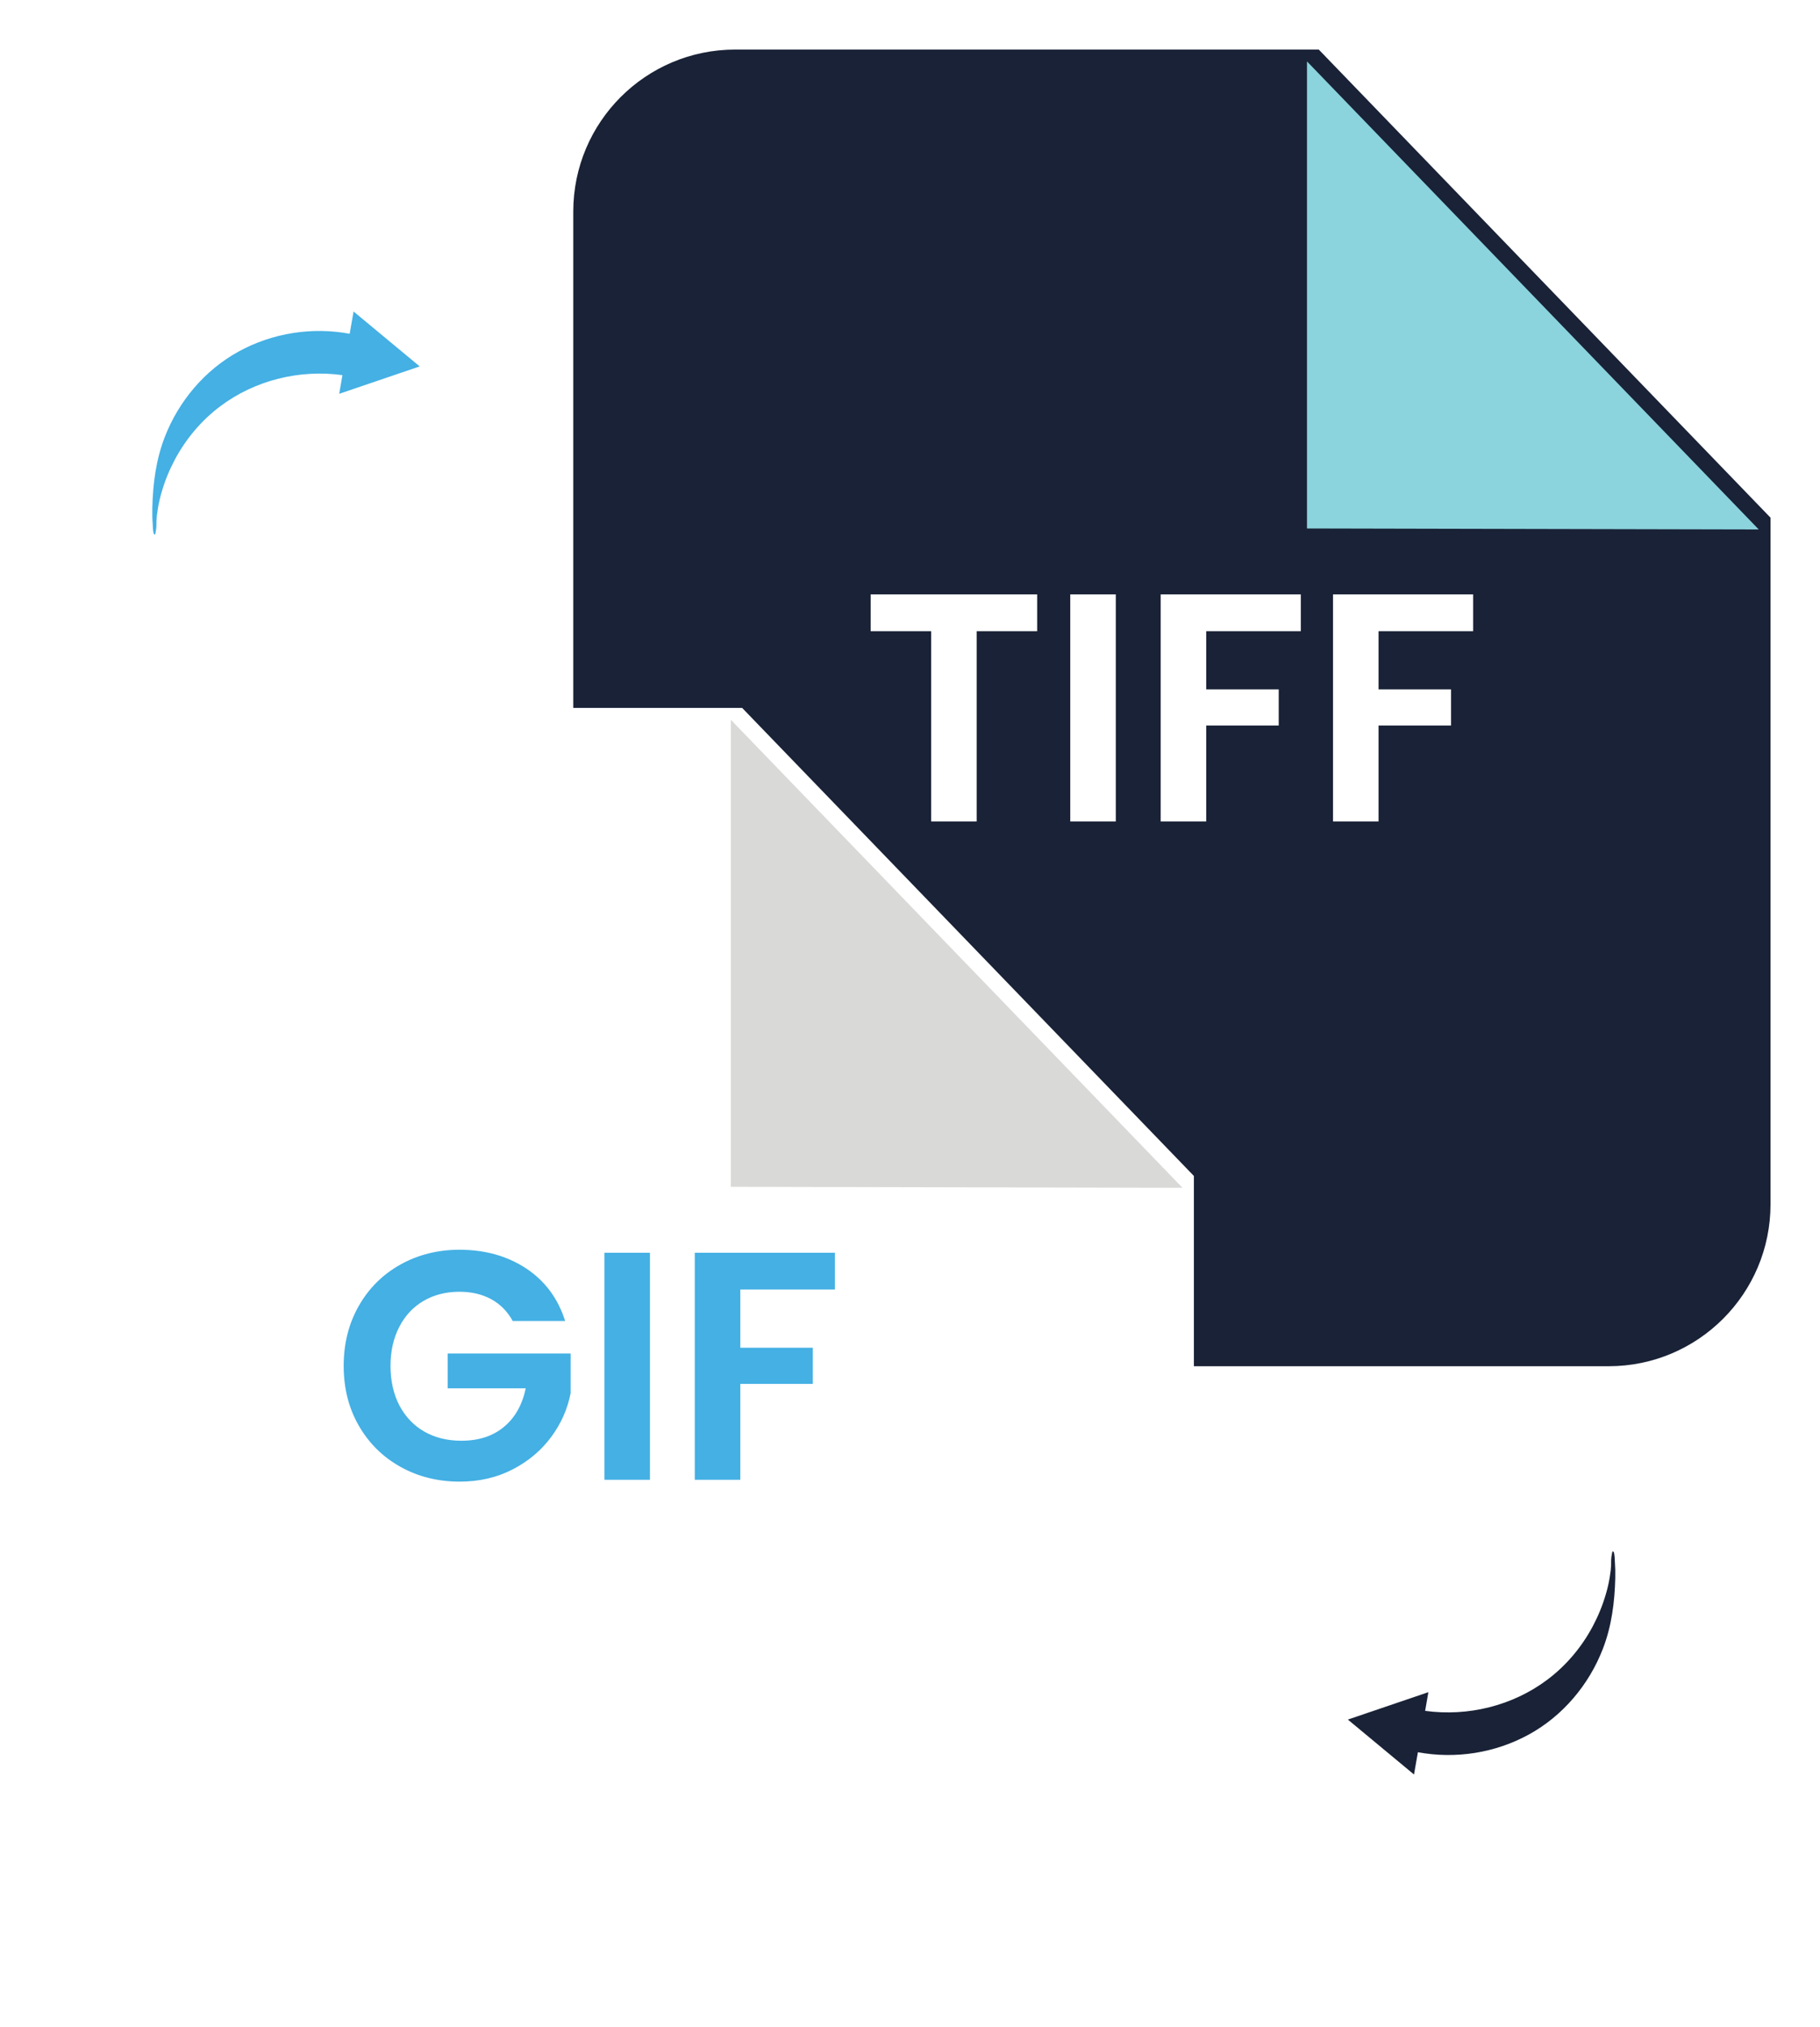 <svg width="309" height="344" viewBox="0 0 309 344" fill="none" xmlns="http://www.w3.org/2000/svg">
<path d="M300.6 87.85V204.35C300.6 219.54 288.29 231.85 273.1 231.85H124.83C109.64 231.85 97.33 219.54 97.33 204.35V35.91C97.33 20.72 109.64 8.41 124.83 8.41H223.9" fill="#192236"/>
<g filter="url(#filter0_d_604_1052)">
<path d="M223.9 8.42V87.68L300.6 87.85L223.9 8.42Z" fill="#8BD3DD"/>
</g>
<path d="M273.94 263.339C273.71 263.149 273.74 263.399 273.67 263.709C273.51 264.369 273.54 265.12 273.53 265.79C273.53 265.52 273.47 266.529 273.47 266.469C273.42 266.889 273.36 267.309 273.29 267.719C273.13 268.679 272.91 269.629 272.63 270.569C272.08 272.449 271.33 274.269 270.41 275.999C268.53 279.519 265.91 282.64 262.71 285.04C256.82 289.47 249.22 291.329 241.96 290.329L242.51 287.16L228.84 291.81L240.07 301.129L240.73 297.349C247.13 298.539 253.86 297.479 259.58 294.339C265.34 291.179 269.78 285.9 272.14 279.79C273.63 275.93 274.14 271.88 274.24 267.77C274.26 266.85 274.24 265.899 274.17 264.979C274.16 264.829 274.14 263.489 273.93 263.319L273.94 263.339Z" fill="#192236"/>
<path d="M26.16 90.65C26.39 90.84 26.36 90.59 26.43 90.28C26.59 89.62 26.56 88.87 26.57 88.2C26.57 88.47 26.63 87.46 26.63 87.52C26.68 87.1 26.74 86.68 26.81 86.27C26.97 85.31 27.19 84.36 27.47 83.42C28.02 81.54 28.77 79.72 29.69 77.99C31.57 74.47 34.19 71.35 37.39 68.95C43.28 64.52 50.88 62.66 58.14 63.66L57.59 66.83L71.26 62.18L60.03 52.86L59.37 56.64C52.97 55.45 46.24 56.51 40.52 59.65C34.76 62.81 30.32 68.09 27.96 74.2C26.47 78.06 25.96 82.11 25.86 86.22C25.84 87.14 25.86 88.09 25.93 89.01C25.94 89.16 25.96 90.5 26.17 90.67L26.16 90.65Z" fill="#44B0E4"/>
<path d="M202.7 199.57V317.55C202.7 331.92 191.05 343.57 176.68 343.57H26.02C11.65 343.57 0 331.92 0 317.55V146.15C0 131.78 11.65 120.13 26.02 120.13H126L202.7 199.56V199.57Z" fill="white"/>
<g filter="url(#filter1_d_604_1052)">
<path d="M126.08 120.14V199.4L202.77 199.57L126.08 120.14Z" fill="#D9D9D8"/>
</g>
<path d="M87.05 224.18C86.17 222.56 84.95 221.33 83.41 220.48C81.86 219.63 80.06 219.21 78 219.21C75.72 219.21 73.69 219.73 71.93 220.75C70.16 221.78 68.78 223.25 67.79 225.17C66.8 227.08 66.3 229.29 66.3 231.79C66.3 234.29 66.81 236.61 67.82 238.52C68.83 240.43 70.24 241.91 72.04 242.94C73.84 243.97 75.94 244.49 78.33 244.49C81.27 244.49 83.68 243.71 85.56 242.14C87.44 240.58 88.67 238.4 89.26 235.6H76.01V229.69H96.88V236.42C96.36 239.11 95.26 241.59 93.57 243.87C91.88 246.15 89.7 247.98 87.03 249.36C84.36 250.74 81.37 251.43 78.06 251.43C74.34 251.43 70.98 250.59 67.99 248.92C64.99 247.25 62.64 244.92 60.92 241.94C59.2 238.96 58.35 235.57 58.35 231.78C58.35 227.99 59.21 224.6 60.92 221.6C62.63 218.6 64.99 216.26 67.99 214.59C70.99 212.92 74.33 212.08 78.01 212.08C82.35 212.08 86.12 213.14 89.33 215.25C92.53 217.37 94.74 220.34 95.95 224.17H87.06L87.05 224.18Z" fill="#44B0E4"/>
<path d="M110.349 212.59V251.12H102.619V212.59H110.349Z" fill="#44B0E4"/>
<path d="M141.75 212.59V218.83H125.69V228.71H138V234.84H125.69V251.12H117.96V212.59H141.75Z" fill="#44B0E4"/>
<path d="M176.09 100.87V107.11H165.82V139.4H158.09V107.11H147.82V100.87H176.08H176.09Z" fill="white"/>
<path d="M189.44 100.87V139.4H181.71V100.87H189.44Z" fill="white"/>
<path d="M220.851 100.87V107.11H204.791V116.99H217.101V123.12H204.791V139.4H197.061V100.87H220.851Z" fill="white"/>
<path d="M250.11 100.87V107.11H234.05V116.99H246.36V123.12H234.05V139.4H226.32V100.87H250.11Z" fill="white"/>
<defs>
<filter id="filter0_d_604_1052" x="211.9" y="0.42" width="96.7" height="99.43" filterUnits="userSpaceOnUse" color-interpolation-filters="sRGB">
<feFlood flood-opacity="0" result="BackgroundImageFix"/>
<feColorMatrix in="SourceAlpha" type="matrix" values="0 0 0 0 0 0 0 0 0 0 0 0 0 0 0 0 0 0 127 0" result="hardAlpha"/>
<feOffset dx="-2" dy="2"/>
<feGaussianBlur stdDeviation="5"/>
<feColorMatrix type="matrix" values="0 0 0 0 0 0 0 0 0 0 0 0 0 0 0 0 0 0 0.75 0"/>
<feBlend mode="normal" in2="BackgroundImageFix" result="effect1_dropShadow_604_1052"/>
<feBlend mode="normal" in="SourceGraphic" in2="effect1_dropShadow_604_1052" result="shape"/>
</filter>
<filter id="filter1_d_604_1052" x="114.08" y="112.14" width="96.69" height="99.43" filterUnits="userSpaceOnUse" color-interpolation-filters="sRGB">
<feFlood flood-opacity="0" result="BackgroundImageFix"/>
<feColorMatrix in="SourceAlpha" type="matrix" values="0 0 0 0 0 0 0 0 0 0 0 0 0 0 0 0 0 0 127 0" result="hardAlpha"/>
<feOffset dx="-2" dy="2"/>
<feGaussianBlur stdDeviation="5"/>
<feColorMatrix type="matrix" values="0 0 0 0 0 0 0 0 0 0 0 0 0 0 0 0 0 0 0.75 0"/>
<feBlend mode="normal" in2="BackgroundImageFix" result="effect1_dropShadow_604_1052"/>
<feBlend mode="normal" in="SourceGraphic" in2="effect1_dropShadow_604_1052" result="shape"/>
</filter>
</defs>
</svg>
